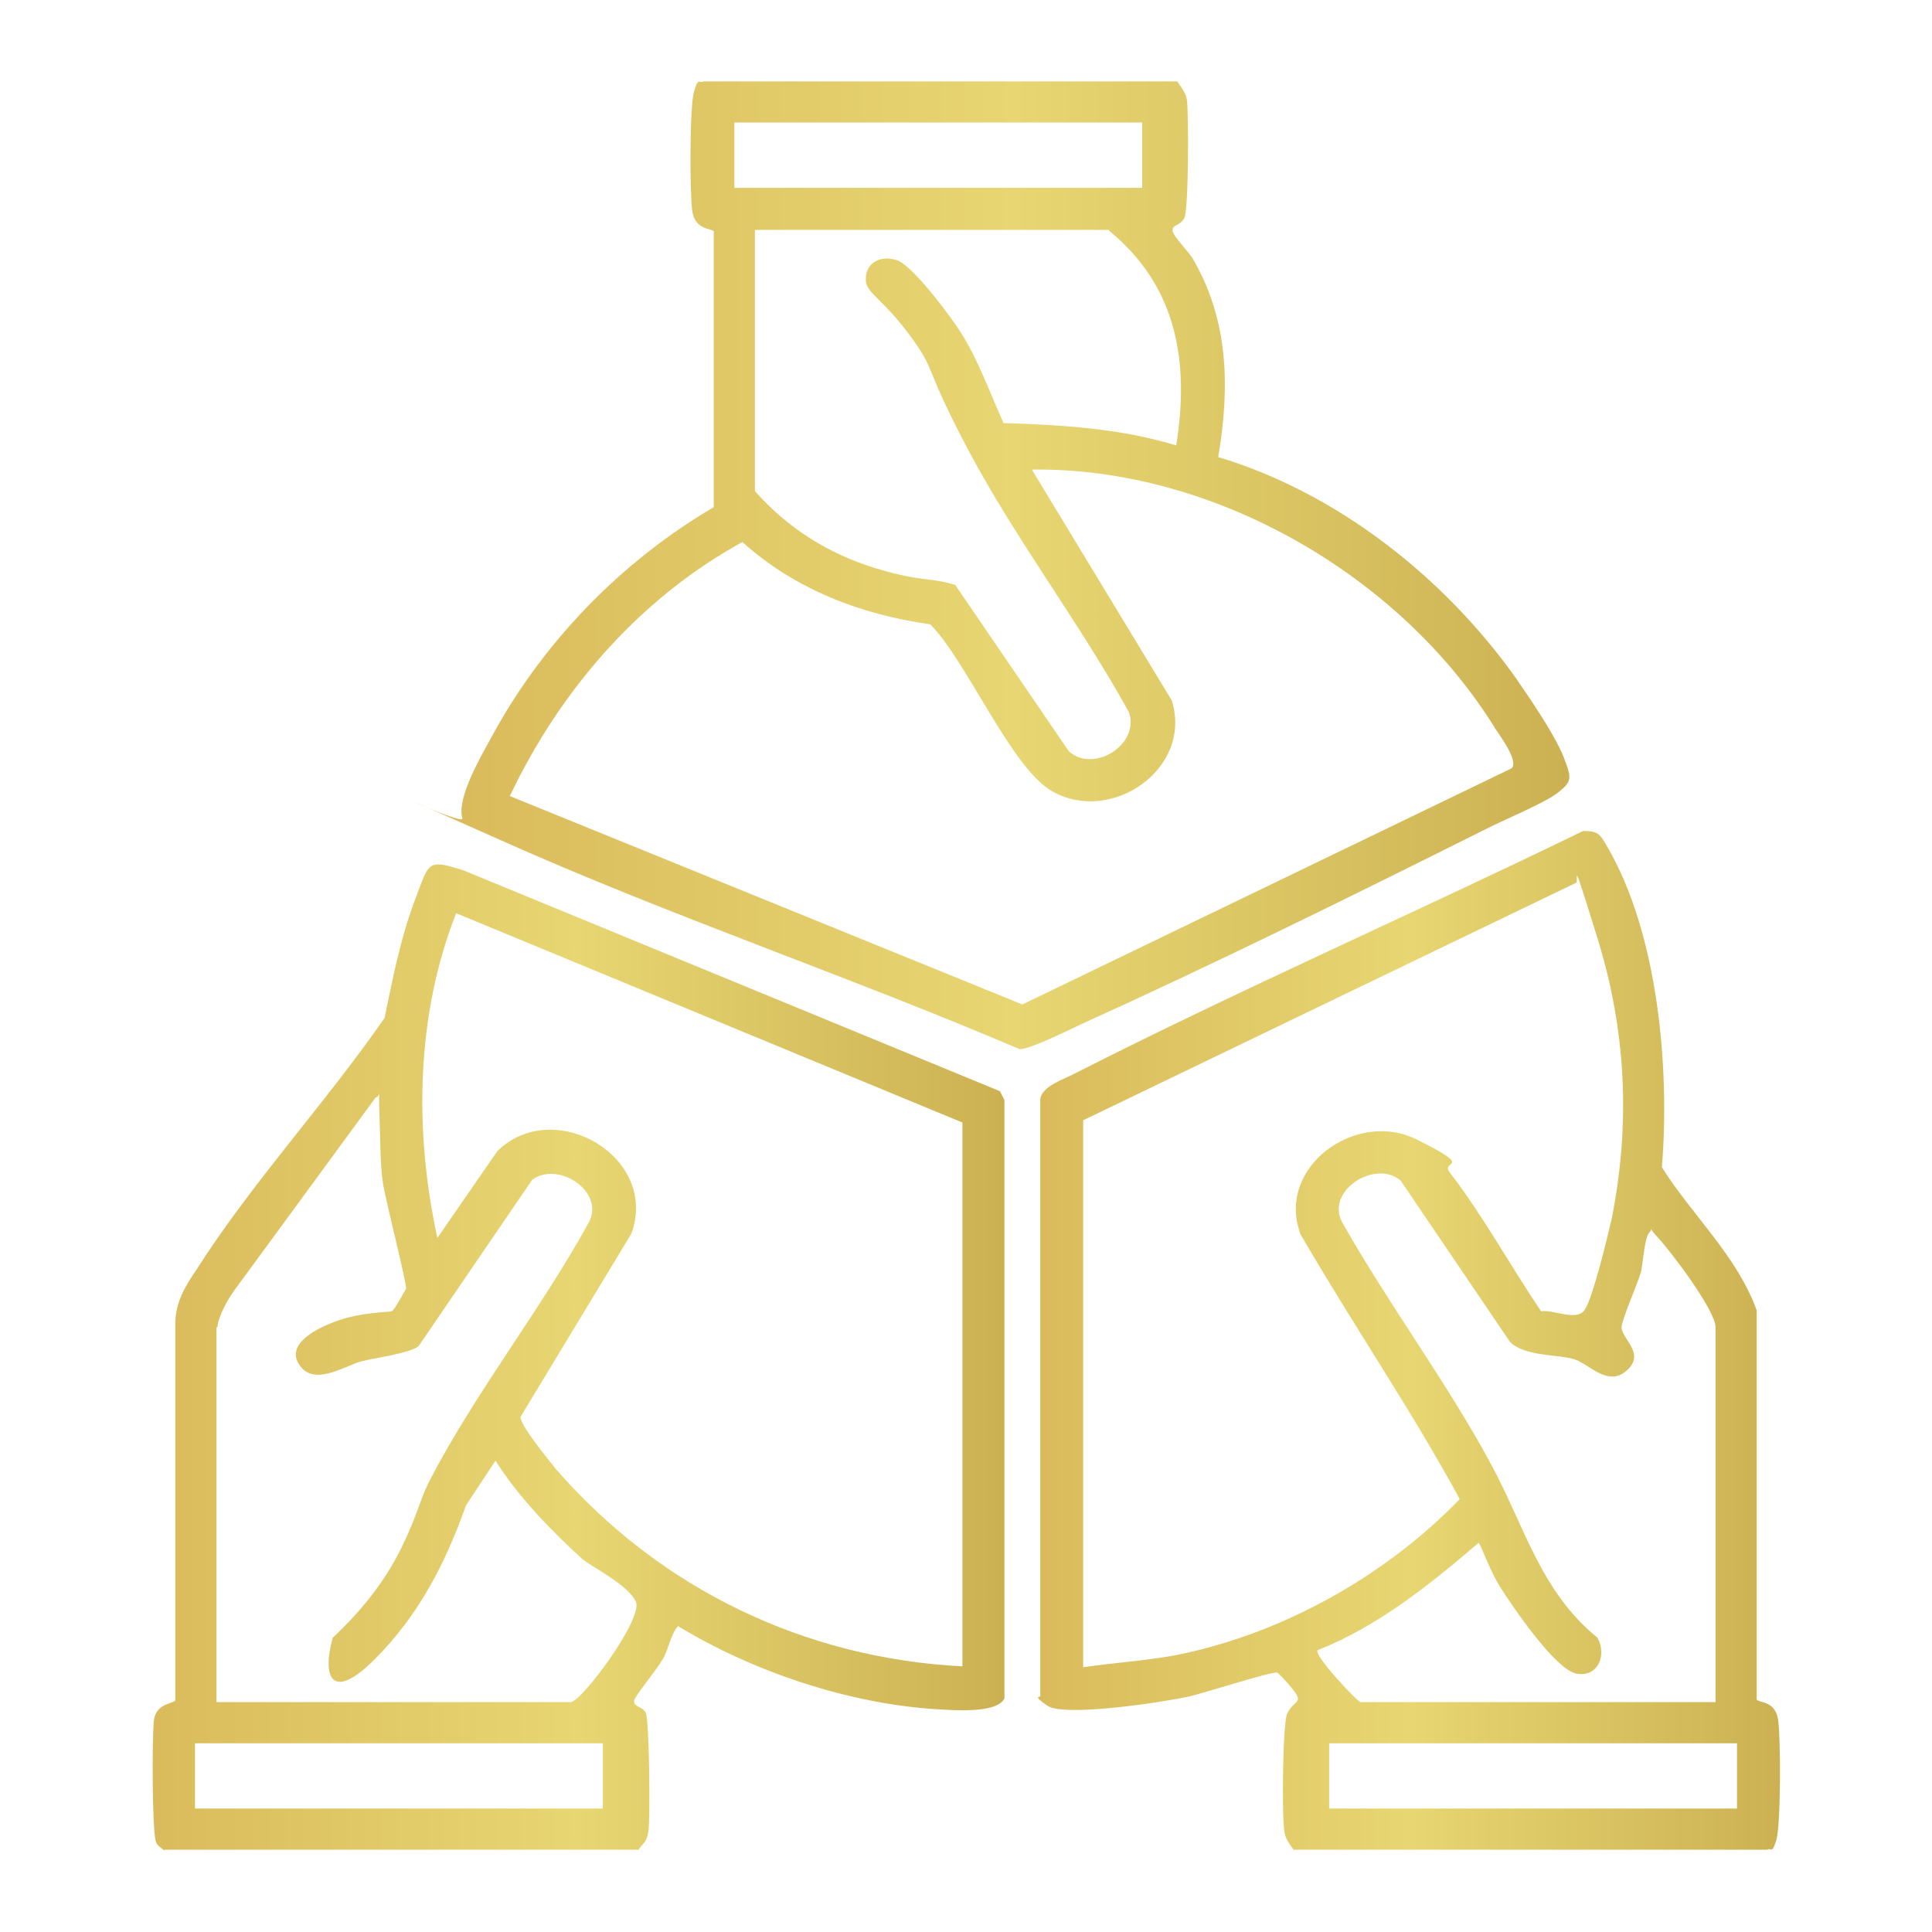 <?xml version="1.0" encoding="UTF-8"?>
<svg xmlns="http://www.w3.org/2000/svg" xmlns:xlink="http://www.w3.org/1999/xlink" id="Layer_1" version="1.1" viewBox="0 0 216 216">
  <defs>
    <style>
      .st0 {
        fill: url(#linear-gradient2);
      }

      .st1 {
        fill: url(#linear-gradient1);
      }

      .st2 {
        fill: url(#linear-gradient);
      }
    </style>
    <linearGradient id="linear-gradient" x1="17" y1="151.8" x2="112.2" y2="151.8" gradientUnits="userSpaceOnUse">
      <stop offset="0" stop-color="#dabb5c"></stop>
      <stop offset=".5" stop-color="#e7d672"></stop>
      <stop offset="1" stop-color="#ccb152"></stop>
    </linearGradient>
    <linearGradient id="linear-gradient1" x1="51.6" y1="63.2" x2="175.3" y2="63.2" xlink:href="#linear-gradient"></linearGradient>
    <linearGradient id="linear-gradient2" x1="116.2" y1="149.9" x2="199" y2="149.9" xlink:href="#linear-gradient"></linearGradient>
  </defs>
  <path class="st2" d="M18.4,206.9c-.4-.3-.9-.6-1-1.1-.4-1.7-.4-11.4-.2-13.4s2.2-1.9,2.4-2.3v-42.1c0-2.4,1.1-4.2,2.4-6.1,6.1-9.6,14.5-18.7,21-28.1.9-4.4,1.8-9,3.4-13.2s1.3-4.6,5.4-3.3l60,24.7.5,1v66.9c-.9,1.7-5.7,1.3-7.5,1.2-9.9-.6-20.6-4.2-29-9.3-.9,1.1-1,2.5-1.7,3.7s-3.1,4.1-3.2,4.6c-.1.8.9.6,1.3,1.4s.5,11.8.3,13.2-.7,1.4-1.1,2.1H18.4ZM107.6,186.4v-60.9l-56.6-23.4c-4.5,11.4-4.7,24.4-2.1,36.3l6.7-9.7c6.3-6.2,18.1.6,15,9.2l-12.4,20.5c-.1.9,3.2,4.9,4,5.9,11.6,13.3,27.7,21.1,45.4,22ZM24.2,148.4v41.9h39.6c1.2,0,8.1-9.3,7.3-11.2s-5.1-4-6-4.8c-3.5-3.2-7.2-7-9.7-11l-3.3,5c-2.3,6.5-5.3,12.3-10.2,17.2s-5.9,1.9-4.7-2.4c3.1-2.9,5.8-6.2,7.7-10.1s1.9-5,3.1-7.4c5-9.7,12.4-19.1,17.7-28.7,2.2-3.5-3.2-7.2-6.2-5l-12.7,18.6c-1,.8-4.8,1.3-6.4,1.7s-4.9,2.6-6.6.8c-2.7-2.9,2.8-5.1,5.1-5.7s4.6-.6,4.9-.7,1.5-2.4,1.6-2.5c.1-.6-2.3-9.9-2.6-11.9s-.3-5.6-.4-8.5.3-1.1-.4-1l-15.9,21.7c-.7,1-1.7,2.8-1.8,4ZM67.4,194.9H21.8v7.3h45.6v-7.3Z"></path>
  <path class="st1" d="M131.6,9.1c.5.7,1,1.3,1.1,2.1.2,1.5.2,12.3-.3,13.2s-1.4.7-1.3,1.4,1.8,2.3,2.3,3.2c4,6.9,4.1,14.4,2.8,22.1,13.3,4,25.2,13.4,33.2,24.6,1.6,2.3,4.4,6.4,5.4,8.9s.9,2.8-.6,4-6.2,3.1-8.5,4.3c-14.6,7.3-30,14.9-44.8,21.6-1.5.7-5.7,2.8-6.9,2.8-19.2-8.2-39.1-14.9-58.1-23.4s-3.9-1.4-4.2-2.4c-.7-2.2,2.1-7,3.2-9,5.7-10.6,14.5-19.7,24.9-25.8v-30.8c-.1-.4-2.1-.1-2.4-2.3s-.3-11.7.2-13.4.6-.8,1-1.1h52.9ZM127.7,13.7h-45.6v7.3h45.6v-7.3ZM124,25.7h-39.6v29.2c3.6,4.1,8.2,7,13.4,8.6s6.1,1,9,1.9l12.7,18.6c2.8,2.5,8-.8,6.7-4.4-5.4-9.8-12.7-19.4-17.9-29.2s-3.5-8.7-6.5-12.8-4.9-4.8-5-6.2c-.1-2.1,1.7-2.9,3.5-2.3s6.3,6.7,7.2,8.2c1.9,3,3.2,6.7,4.7,10,6.5.2,13.1.6,19.3,2.5,1.5-9.3.1-17.8-7.5-24ZM115.3,52.4l15.7,25.9c2.4,7.6-6.7,13.9-13.3,10.2-4.6-2.5-9.6-14.6-13.7-18.7-7.8-1.1-15.1-3.9-21-9.2-11.5,6.3-20.4,16.6-26,28.4l57.3,23.3,54.7-26.4c.8-.8-1.2-3.5-1.8-4.4-10.6-17.2-31.6-29.3-51.9-29Z"></path>
  <path class="st0" d="M144.7,206.9c-.5-.7-1-1.3-1.1-2.1-.3-1.6-.2-12.1.3-13.2s1.3-1.2,1.2-1.8-2.1-2.7-2.3-2.8c-.5-.2-8.5,2.4-10,2.7-2.8.6-13.8,2.3-15.7,1s-.6-.8-.8-1.2v-66.6c.2-1.5,2.6-2.2,3.9-2.9,18.7-9.5,37.9-17.9,56.8-27.1,1.7,0,1.9.4,2.6,1.6,5.8,9.8,7.1,25,6.2,36,3.4,5.4,8.4,9.9,10.6,16v43.5c.2.4,2.1.1,2.4,2.3s.3,11.7-.2,13.4-.6.8-1,1.1h-52.9ZM121.1,125.2v61.2c3.4-.5,6.7-.7,10.1-1.3,11.9-2.3,23.6-8.8,32-17.5-5.5-10.1-12-19.6-17.8-29.6-2.8-7.5,6.2-14,13-10.6s2.5,2.2,3.7,3.7c3.7,4.8,6.8,10.5,10.2,15.5,1.5-.2,4,1.2,4.9-.2s2.5-8,3-10.2c2.1-10.6,1.6-21-1.6-31.3s-2-6.2-2.4-6.2l-55,26.5ZM152.2,190.3h39.6v-41.9c0-1.9-5-8.5-6.5-10.1s-.3-1.1-.9-.5-.7,3.8-1,4.6c-.4,1.3-2.1,5.2-2.1,6,0,1.3,2.7,2.9.6,4.8s-4.1-.6-5.8-1.2-5.7-.3-7.3-2l-12.2-18c-2.9-2.5-8.7,1.3-6.4,4.9,5.1,9,11.6,17.7,16.5,26.8,3.7,6.8,5.5,14.2,11.9,19.4,1.1,2,0,4.5-2.4,4s-7.3-7.8-8.5-9.7-2.2-4.9-2.4-4.9c-5.5,4.7-11.2,9.3-18,12-.4.6,4.4,5.7,4.8,5.8ZM194.2,194.9h-45.6v7.3h45.6v-7.3Z"></path>
</svg>

